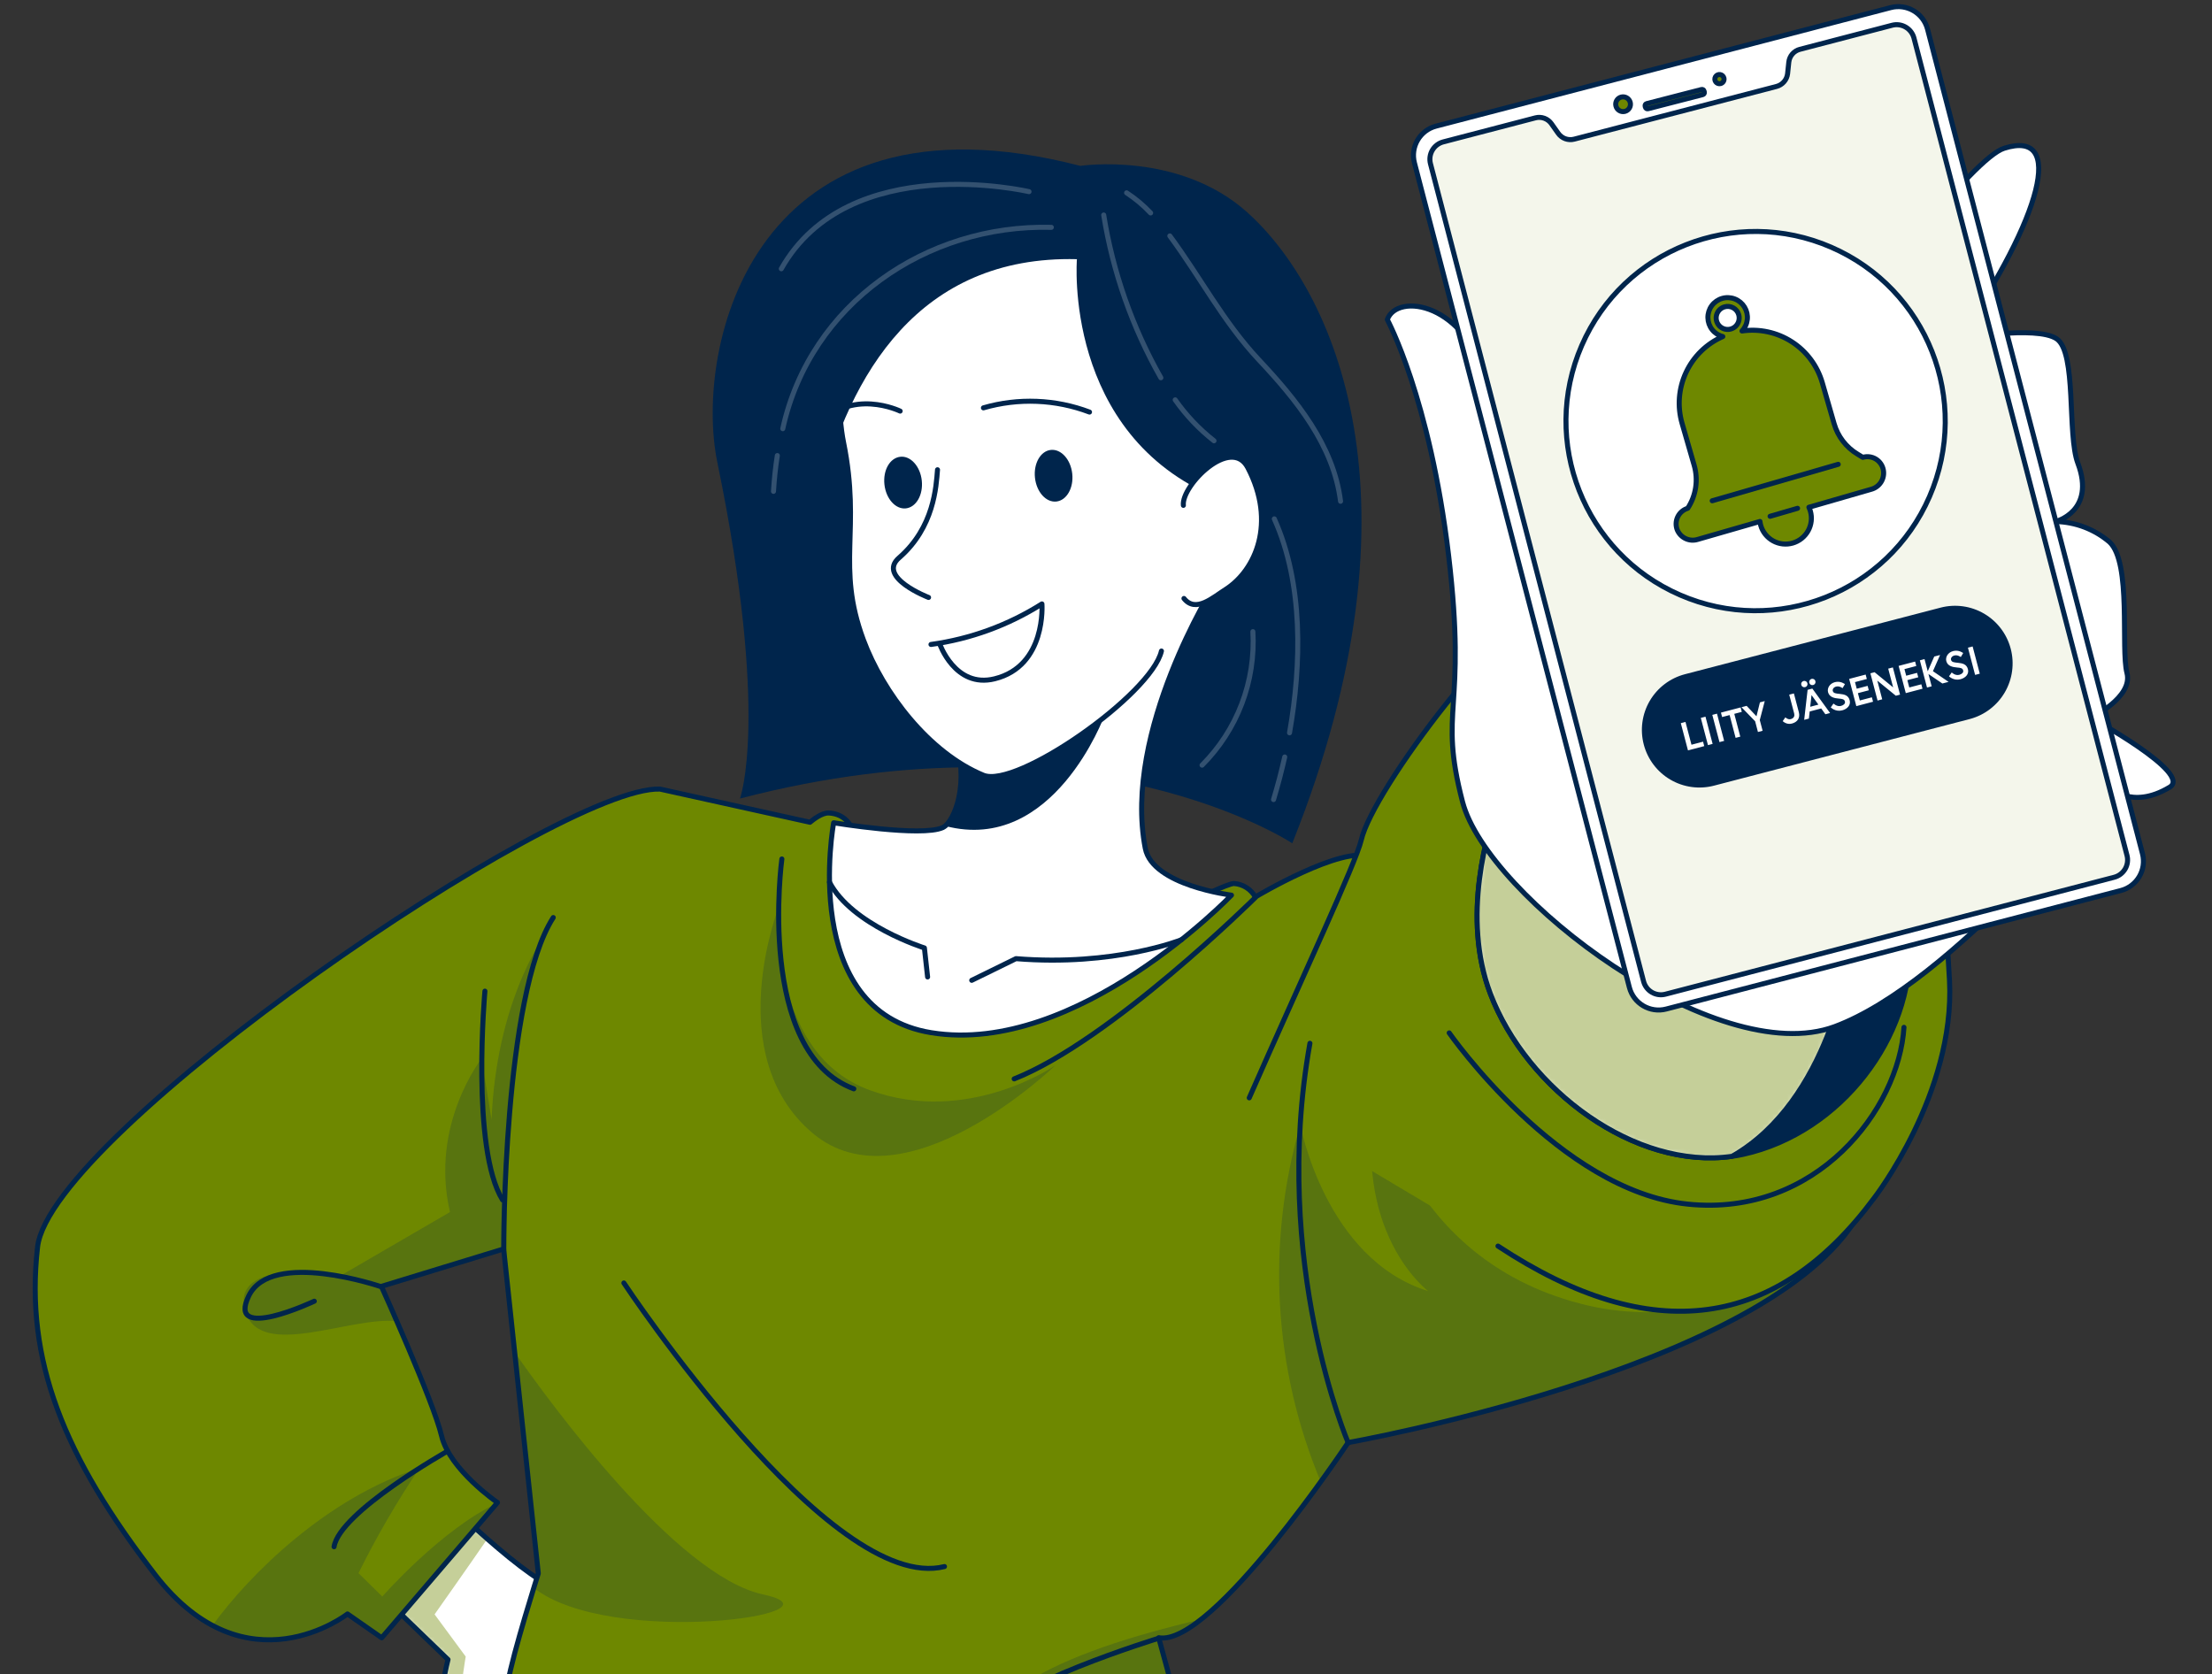 <svg width="440" height="333" viewBox="0 0 440 333" fill="none" xmlns="http://www.w3.org/2000/svg">
<rect x="0" y="0" width="440" height="333" fill="#333333" stroke="none"/>
<g clip-path="url(#clip0_5185_1633)">
<path d="M105.258 363.199C105.258 363.199 90.134 373.489 84.041 372.802C83.372 372.767 82.737 372.497 82.248 372.039C78.279 367.943 75.087 360.744 75.087 360.744C75.087 360.744 76.982 358.124 82.82 365.081L86.522 361.685L78.89 353.977C78.89 353.977 83.202 350.555 90.528 354.918C90.274 354.384 85.555 344.107 89.117 330.115L71.309 312.931L87.107 299.168L88.379 298.1C88.379 298.1 89.371 299.079 90.923 300.644C92.475 302.208 94.624 304.091 96.952 306.139C102.523 311.036 109.264 316.314 112.215 316.314C117.532 316.136 105.258 363.199 105.258 363.199Z" fill="white"/>
<mask id="mask0_5185_1633" style="mask-type:luminance" maskUnits="userSpaceOnUse" x="71" y="298" width="43" height="75">
<path d="M105.257 363.199C105.257 363.199 90.134 373.489 84.041 372.802C83.372 372.767 82.736 372.497 82.248 372.039C78.279 367.943 75.086 360.744 75.086 360.744C75.086 360.744 76.981 358.124 82.82 365.081L86.521 361.685L78.889 353.977C78.889 353.977 83.201 350.555 90.528 354.918C90.273 354.384 85.555 344.107 89.116 330.115L71.309 312.931L87.106 299.168L88.378 298.1C88.378 298.1 89.37 299.079 90.922 300.644C92.474 302.208 94.624 304.091 96.951 306.139C102.522 311.036 109.264 316.314 112.215 316.314C117.532 316.136 105.257 363.199 105.257 363.199Z" fill="white"/>
</mask>
<g mask="url(#mask0_5185_1633)">
<path opacity="0.4" d="M93.568 356.453C93.568 356.453 84.944 365.357 84.041 372.798C83.372 372.763 82.736 372.493 82.248 372.035C78.279 367.939 75.086 360.74 75.086 360.74C75.086 360.74 76.981 358.12 82.82 365.077L86.521 361.681L78.889 353.973C78.889 353.973 83.201 350.551 90.528 354.914C90.273 354.38 85.555 344.103 89.116 330.111L71.309 312.927L87.106 299.164L90.922 300.602C92.487 302.077 94.624 304.049 96.951 306.096C93.606 310.994 86.445 321.131 86.445 321.131L92.639 329.526C92.639 329.526 88.823 350.691 93.568 356.453Z" fill="#6E8800"/>
</g>
<path d="M105.258 363.199C105.258 363.199 90.134 373.489 84.041 372.802C83.372 372.767 82.737 372.497 82.248 372.039C78.279 367.943 75.087 360.744 75.087 360.744C75.087 360.744 76.982 358.124 82.82 365.081L86.522 361.685L78.89 353.977C78.89 353.977 83.202 350.555 90.528 354.918C90.274 354.384 85.555 344.107 89.117 330.115L71.309 312.931L87.107 299.168L88.379 298.1C88.379 298.1 89.371 299.079 90.923 300.644C92.475 302.208 94.624 304.091 96.952 306.139C102.523 311.036 109.264 316.314 112.215 316.314C117.532 316.136 105.258 363.199 105.258 363.199Z" stroke="#00254C" stroke-linecap="round" stroke-linejoin="round"/>
<path d="M368.68 243.407C366.294 246.888 363.41 249.999 360.12 252.641C332.315 275.664 268.208 286.984 268.208 286.984C268.208 286.984 266.058 290.202 262.751 294.782C256.824 303.011 247.119 315.654 239.207 321.989C235.862 324.673 232.848 326.224 230.545 325.805L242.578 370.234L247.958 389.517C247.958 389.517 192.679 413.684 98.134 386.057C98.134 386.057 97.053 373.719 97.854 371.086C97.854 370.959 97.931 370.832 97.982 370.692C98.944 368.939 100.2 367.365 101.696 366.037C101.696 366.037 101.162 358.1 100.894 350.023C100.589 344.873 100.653 339.709 101.085 334.568C101.759 330.498 104.736 320.653 106.237 315.82L107.114 313.009L102.408 268.948L101.06 256.228L100.983 255.567C100.983 255.478 100.983 255.376 100.983 255.249L100.246 248.444L75.926 255.872C75.926 255.872 77.198 258.721 78.953 262.715C82.146 270.029 86.839 281.159 87.857 285.611C87.933 285.974 88.035 286.331 88.162 286.679C90.413 293.103 98.987 298.941 98.987 298.941L75.951 325.855L69.146 321.098C68.275 321.743 67.357 322.321 66.399 322.828C61.922 325.258 52.535 328.832 42.232 323.375C37.767 320.865 33.89 317.431 30.86 313.301C12.799 289.846 4.938 270.652 7.494 248.177C10.051 225.701 111.197 156.341 131.269 157.066L161.122 163.655C161.77 163.121 163.513 161.747 164.861 161.811C170.293 162.091 170.432 168.4 170.432 168.4L237.338 179.262C237.338 179.262 244.27 175.79 245.478 175.841C246.352 175.899 247.197 176.176 247.937 176.644C248.677 177.113 249.287 177.759 249.714 178.524C249.714 178.524 267.038 168.145 272.609 170.562C290.951 178.473 382.227 222.827 368.68 243.407Z" fill="#6E8800"/>
<path opacity="0.2" d="M106.211 315.882L107.089 313.071L102.383 269.01C109.417 279.097 134.5 313.452 151.786 317.166C169.86 321.033 121.539 327.889 106.211 315.882Z" fill="#00254C"/>
<path opacity="0.2" d="M242.553 370.296C223.665 368.147 196.966 363.39 194.295 353.507C190.136 338.065 210.373 328.805 239.208 322.051C235.863 324.735 232.848 326.287 230.546 325.867L242.553 370.296Z" fill="#00254C"/>
<path opacity="0.2" d="M360.108 252.655C332.303 275.678 268.196 286.998 268.196 286.998C268.196 286.998 266.046 290.216 262.739 294.795C253.307 272.276 251.867 247.208 258.656 223.756C258.656 223.756 263.591 250.467 284.095 256.827C284.095 256.827 268.399 245.138 273.92 217.002C273.92 217.002 279.275 250.073 314.114 259.257C331.018 263.798 347.566 258.862 360.108 252.655Z" fill="#00254C"/>
<path opacity="0.2" d="M100.959 255.654L100.196 248.531L75.876 255.959C75.876 255.959 77.148 258.808 78.903 262.802C69.605 261.848 51.963 270.434 48.885 261.072C45.171 249.726 67.964 253.631 67.964 253.631L89.511 241.103C85.441 223.677 95.807 210.576 95.807 210.576L97.779 222.735C98.72 199.624 107.764 186.981 107.764 186.981C100.285 205.259 100.488 250.299 100.959 255.654Z" fill="#00254C"/>
<path opacity="0.2" d="M98.974 298.977L75.939 325.892L69.134 321.135C68.263 321.78 67.344 322.358 66.386 322.865C61.909 325.294 52.522 328.868 42.219 323.412C49.686 313.083 65.115 297.884 83.443 292.02C78.944 298.716 74.89 305.702 71.309 312.931L76.041 317.586C76.041 317.586 87.844 304.129 98.974 298.977Z" fill="#00254C"/>
<path opacity="0.2" d="M154.902 180.432C154.902 182.81 153.401 209.687 172.989 216.848C192.577 224.009 209.952 211.9 209.952 211.9C209.952 211.9 179.921 240.875 161.618 225.383C143.314 209.89 154.902 180.432 154.902 180.432Z" fill="#00254C"/>
<path d="M98.097 386.106C98.097 386.106 97.041 373.768 97.829 371.148C98.491 368.935 101.645 366.06 101.645 366.06C101.645 366.06 99.979 341.053 101.047 334.605C101.963 329.072 107.076 312.981 107.076 312.981L100.182 248.442L75.863 255.883C75.863 255.883 86.216 278.778 87.819 285.571C89.422 292.363 98.961 298.888 98.961 298.888L75.926 325.79L69.121 321.046C69.121 321.046 49.024 336.767 30.873 313.261C12.723 289.755 4.925 270.612 7.469 248.073C10.013 225.534 111.198 156.25 131.269 156.963L161.122 163.564C161.758 163.03 163.513 161.656 164.849 161.72C170.28 162 170.42 168.309 170.42 168.309L237.325 179.171C237.325 179.171 244.27 175.699 245.478 175.75C246.35 175.811 247.193 176.088 247.93 176.556C248.667 177.025 249.276 177.67 249.701 178.433C249.701 178.433 267.025 168.067 272.597 170.471C290.913 178.383 382.176 222.736 368.642 243.316C349.423 272.571 268.157 286.957 268.157 286.957C268.157 286.957 241.128 327.66 230.482 325.777L247.895 389.49" stroke="#00254C" stroke-linecap="round" stroke-linejoin="round"/>
<path d="M297.972 247.869C328.678 268.144 353.43 264.405 372.802 238.304C372.802 238.304 388.93 217.508 387.785 195.058C386.641 172.608 381.286 99.47 311.392 118.168C299.88 121.246 273.029 157.204 270.778 167.087C269.735 171.603 258.961 194.587 248.493 218.385" fill="#6E8800"/>
<path d="M297.972 247.869C328.678 268.144 353.43 264.405 372.802 238.304C372.802 238.304 388.93 217.508 387.785 195.058C386.641 172.608 381.286 99.47 311.392 118.168C299.88 121.246 273.029 157.204 270.778 167.087C269.735 171.603 258.961 194.587 248.493 218.385" stroke="#00254C" stroke-linecap="round" stroke-linejoin="round"/>
<path d="M214.9 32.997C214.9 32.997 234.463 30.033 248.048 42.193C265.232 57.571 284.528 99.037 257.053 167.748C257.053 167.748 216.465 140.808 147.194 158.844C147.194 158.844 153.16 142.729 142.691 91.99C137.96 69.031 149.865 16.143 214.9 32.997Z" fill="#00254C"/>
<path d="M185.251 205.424C214.201 210.117 244.957 178.064 244.957 178.064C244.957 178.064 229.222 176.131 227.811 168.74C223.295 145.425 241.459 116.59 241.459 116.59C241.459 116.59 171.17 118.536 183.457 134.398C185.744 137.3 187.614 140.506 189.016 143.924C193.277 154.393 190.288 162.292 188.062 164.276C187.9 164.408 187.725 164.523 187.54 164.619C183.292 166.553 165.828 163.665 165.828 163.665C165.828 163.665 158.832 201.137 185.251 205.424Z" fill="white" stroke="#00254C" stroke-linecap="round" stroke-linejoin="round"/>
<path d="M234.998 186.942C234.998 186.942 221.642 192.284 202.092 190.694L193.29 195.006" stroke="#00254C" stroke-linecap="round" stroke-linejoin="round"/>
<path d="M184.513 194.336L183.877 188.561C183.877 188.561 169.453 184.046 164.989 175.473" stroke="#00254C" stroke-linecap="round" stroke-linejoin="round"/>
<path d="M188.062 164.313C209.584 169.935 219.696 142.334 219.696 142.334C219.696 142.334 202.474 137.246 189.016 144.013C193.278 154.481 190.327 162.38 188.062 164.313Z" fill="#00254C"/>
<path d="M242.706 102.101C247.933 72.706 242.121 37.435 197.373 40.36C165.409 42.446 165.676 77.489 167.787 87.957C171.349 105.548 166.248 112.468 171.73 127.248C175.673 137.869 184.819 149.749 195.592 154.201C202.219 156.935 229.045 138.11 231.029 129.499" fill="white"/>
<path d="M242.706 102.101C247.933 72.706 242.121 37.435 197.373 40.36C165.409 42.446 165.676 77.489 167.787 87.957C171.349 105.548 166.248 112.468 171.73 127.248C175.673 137.869 184.819 149.749 195.592 154.201C202.219 156.935 229.045 138.11 231.029 129.499" stroke="#00254C" stroke-linecap="round" stroke-linejoin="round"/>
<path d="M186.485 93.442C186.218 96.749 185.824 104.889 178.854 110.944C174.326 114.849 184.705 118.843 184.705 118.843" stroke="#00254C" stroke-linecap="round" stroke-linejoin="round"/>
<path d="M179.056 81.777C179.056 81.777 169.186 76.969 162.521 84.906" stroke="#00254C" stroke-linecap="round" stroke-linejoin="round"/>
<path d="M195.618 81.129C202.557 79.117 209.962 79.411 216.72 81.969" stroke="#00254C" stroke-linecap="round" stroke-linejoin="round"/>
<path d="M205.87 95.031C206.175 97.867 208.083 99.992 210.131 99.763C212.179 99.534 213.591 97.066 213.286 94.23C212.98 91.393 211.072 89.282 209.025 89.498C206.977 89.714 205.565 92.194 205.87 95.031Z" fill="#00254C"/>
<path d="M185.187 128.195C193.034 127.112 200.559 124.363 207.256 120.131C207.256 120.131 208.184 132.469 197.856 135.026C189.931 136.997 186.866 127.954 186.866 127.954" stroke="#00254C" stroke-linecap="round" stroke-linejoin="round"/>
<path d="M214.214 51.556C214.214 51.556 211.39 86.395 242.133 99.051L256.544 65.561L234.743 41.393L201.914 31.904C152.854 34.97 131.74 65.446 158.972 146.661C158.972 146.699 151.353 49.979 214.214 51.556Z" fill="#00254C"/>
<path d="M235.392 100.527C234.96 96.609 244.868 86.637 248.213 93.035C253.925 103.949 249.765 113.387 243.863 117.202C241.218 118.869 237.86 121.998 235.507 119.047" fill="white"/>
<path d="M235.392 100.527C234.96 96.609 244.868 86.637 248.213 93.035C253.925 103.949 249.765 113.387 243.863 117.202C241.218 118.869 237.86 121.998 235.507 119.047" stroke="#00254C" stroke-linecap="round" stroke-linejoin="round"/>
<path d="M175.928 96.394C176.246 99.23 178.154 101.355 180.201 101.126C182.249 100.897 183.661 98.429 183.356 95.593C183.051 92.756 181.13 90.632 179.082 90.861C177.034 91.09 175.61 93.494 175.928 96.394Z" fill="#00254C"/>
<g opacity="0.2">
<path d="M154.623 90.619C154.254 92.972 153.999 95.364 153.859 97.742" stroke="white" stroke-linecap="round" stroke-linejoin="round"/>
<path d="M209.126 45.223C184.272 44.574 161.174 60.41 155.704 85.277" stroke="white" stroke-linecap="round" stroke-linejoin="round"/>
<path d="M204.687 38.125C204.687 38.125 168.843 29.692 155.411 53.464" stroke="white" stroke-linecap="round" stroke-linejoin="round"/>
<path d="M233.763 79.539C235.925 82.616 238.526 85.359 241.484 87.68" stroke="white" stroke-linecap="round" stroke-linejoin="round"/>
<path d="M219.543 42.766C221.375 54.152 225.226 65.119 230.915 75.15" stroke="white" stroke-linecap="round" stroke-linejoin="round"/>
<path d="M255.552 150.578C254.916 153.428 254.166 156.251 253.326 159.05" stroke="white" stroke-linecap="round" stroke-linejoin="round"/>
<path d="M253.479 103.211C259.292 116.122 258.898 132.186 256.506 145.771" stroke="white" stroke-linecap="round" stroke-linejoin="round"/>
<path d="M249.218 125.647C249.502 130.536 248.748 135.431 247.005 140.008C245.262 144.585 242.57 148.742 239.106 152.205" stroke="white" stroke-linecap="round" stroke-linejoin="round"/>
<path d="M232.696 46.928C238.788 55.17 243.317 64.01 250.376 71.54C257.817 79.465 265.258 88.546 266.657 99.714" stroke="white" stroke-linecap="round" stroke-linejoin="round"/>
<path d="M224.098 38.354C225.843 39.498 227.448 40.843 228.88 42.36" stroke="white" stroke-linecap="round" stroke-linejoin="round"/>
</g>
<path d="M346.701 229.632C345.988 229.785 345.276 229.912 344.538 230.014C325.306 232.762 303.734 216.811 296.458 197.668C290.709 182.545 295.733 165.386 298.481 158.047C299.346 155.744 299.969 154.409 299.969 154.409C311.569 137.873 379.009 170.245 379.797 188.103C380.586 205.961 366.403 225.308 346.701 229.632Z" fill="#00254C" stroke="#00254C" stroke-linecap="round" stroke-linejoin="round"/>
<path d="M367.803 190.518C367.803 190.518 363.987 218.908 344.538 230.012C325.306 232.759 303.734 216.809 296.458 197.666C290.709 182.542 295.733 165.384 298.481 158.044C321.211 145.058 367.803 190.518 367.803 190.518Z" fill="white"/>
<mask id="mask1_5185_1633" style="mask-type:luminance" maskUnits="userSpaceOnUse" x="293" y="155" width="75" height="76">
<path d="M367.803 190.516C367.803 190.516 363.987 218.906 344.539 230.01C325.307 232.757 303.734 216.807 296.459 197.664C290.71 182.54 295.734 165.382 298.481 158.043C321.211 145.056 367.803 190.516 367.803 190.516Z" fill="white"/>
</mask>
<g mask="url(#mask1_5185_1633)">
<path opacity="0.4" d="M367.803 190.516C367.803 190.516 363.987 218.906 344.539 230.01C325.307 232.757 303.734 216.807 296.459 197.664C290.71 182.54 295.734 165.382 298.481 158.043C321.211 145.056 367.803 190.516 367.803 190.516Z" fill="#6E8800"/>
</g>
<path d="M367.803 190.518C367.803 190.518 363.987 218.908 344.538 230.012C325.306 232.759 303.734 216.809 296.458 197.666C290.709 182.542 295.733 165.384 298.481 158.044C321.211 145.058 367.803 190.518 367.803 190.518Z" stroke="#00254C" stroke-linecap="round" stroke-linejoin="round"/>
<path d="M288.267 205.464C288.267 205.464 310.17 236.907 335.749 239.527C361.328 242.148 377.724 220.601 378.728 204.358" stroke="#00254C" stroke-linecap="round" stroke-linejoin="round"/>
<path d="M275.955 63.574C277.876 58.193 291.689 59.999 296.077 76.789C300.466 93.579 317.701 134.396 317.701 134.396C317.701 134.396 386.387 33.39 398.648 29.498C410.91 25.606 406.089 43.108 389.643 67.39C389.643 67.39 405.046 64.68 409.091 67.39C413.136 70.099 411.164 86.469 413.314 92.142C416.926 101.72 408.9 103.742 408.9 103.742C412.838 103.83 416.624 105.272 419.623 107.825C424.037 111.959 421.823 129.041 423.083 133.875C424.342 138.708 415.922 142.779 415.922 142.779C415.922 142.779 436.158 153.807 431.592 156.579C423.884 161.235 419.496 156.465 419.496 156.465C419.496 156.465 388.396 195.514 364.941 204.214C341.486 212.915 295.836 178.343 290.926 159.518C286.016 140.693 291.88 141.85 288.153 110.522C284.426 79.193 275.955 63.574 275.955 63.574Z" fill="white" stroke="#00254C" stroke-linecap="round" stroke-linejoin="round"/>
<path d="M376.094 1.514L285.652 25.089C282.444 25.926 280.521 29.205 281.357 32.413L324.109 196.422C324.945 199.63 328.224 201.553 331.433 200.717L421.874 177.142C425.082 176.305 427.005 173.026 426.169 169.818L383.418 5.809C382.581 2.601 379.302 0.678 376.094 1.514Z" fill="white" stroke="#00254C" stroke-linecap="round" stroke-linejoin="round"/>
<path d="M324.276 20.368C324.324 20.554 324.336 20.748 324.309 20.939C324.283 21.129 324.219 21.313 324.121 21.479C324.024 21.645 323.895 21.79 323.741 21.906C323.588 22.022 323.413 22.106 323.227 22.155C323.04 22.203 322.846 22.215 322.656 22.188C322.465 22.162 322.282 22.098 322.116 22C321.95 21.903 321.805 21.774 321.689 21.62C321.573 21.467 321.488 21.292 321.439 21.105C321.388 20.919 321.374 20.724 321.399 20.533C321.423 20.341 321.486 20.156 321.583 19.989C321.68 19.822 321.81 19.676 321.964 19.56C322.119 19.444 322.295 19.359 322.482 19.312C322.86 19.215 323.261 19.272 323.597 19.47C323.933 19.668 324.177 19.991 324.276 20.368Z" fill="#6E8800" stroke="#00254C" stroke-linecap="round" stroke-linejoin="round"/>
<path d="M342.91 15.507C342.941 15.624 342.948 15.746 342.931 15.865C342.914 15.985 342.874 16.1 342.813 16.204C342.751 16.308 342.67 16.399 342.573 16.471C342.476 16.544 342.366 16.596 342.249 16.626C342.074 16.671 341.889 16.662 341.719 16.602C341.548 16.541 341.399 16.432 341.291 16.287C341.183 16.142 341.12 15.969 341.11 15.788C341.1 15.607 341.144 15.428 341.236 15.272C341.328 15.117 341.464 14.992 341.627 14.913C341.79 14.835 341.972 14.806 342.151 14.831C342.33 14.856 342.498 14.934 342.633 15.054C342.768 15.174 342.865 15.332 342.91 15.507Z" fill="#6E8800" stroke="#00254C" stroke-linecap="round" stroke-linejoin="round"/>
<path d="M338.458 17.805L327.539 20.619C327.321 20.675 327.19 20.898 327.246 21.116L327.304 21.338C327.36 21.556 327.582 21.687 327.8 21.631L338.719 18.817C338.937 18.761 339.068 18.538 339.012 18.32L338.955 18.098C338.899 17.88 338.677 17.749 338.458 17.805Z" fill="#6E8800" stroke="#00254C" stroke-width="1.002" stroke-linecap="round" stroke-linejoin="round"/>
<path d="M380.701 7.507L423.095 170.165C423.332 171.077 423.197 172.046 422.72 172.859C422.243 173.672 421.463 174.263 420.552 174.502L331.273 197.766C330.36 198.003 329.391 197.867 328.578 197.391C327.765 196.914 327.175 196.134 326.935 195.222L284.541 32.564C284.305 31.652 284.44 30.683 284.917 29.87C285.393 29.057 286.173 28.466 287.085 28.227L305.414 23.444C306.002 23.29 306.623 23.319 307.194 23.529C307.764 23.738 308.257 24.117 308.606 24.614L309.942 26.51C310.291 27.008 310.784 27.386 311.355 27.596C311.925 27.805 312.547 27.834 313.135 27.68L353.367 17.199C353.949 17.047 354.471 16.723 354.866 16.269C355.261 15.815 355.51 15.253 355.58 14.655L355.821 12.353C355.888 11.754 356.136 11.19 356.531 10.735C356.926 10.281 357.451 9.958 358.035 9.809L376.364 5.026C377.267 4.788 378.229 4.914 379.04 5.378C379.852 5.842 380.448 6.607 380.701 7.507Z" fill="#F4F6EB" stroke="#00254C" stroke-linecap="round" stroke-linejoin="round"/>
<path d="M383.81 98.783C392.106 79.677 383.342 57.465 364.237 49.169C345.131 40.874 322.919 49.637 314.623 68.743C306.328 87.848 315.091 110.061 334.197 118.356C353.302 126.652 375.515 117.888 383.81 98.783Z" fill="white" stroke="#00254C" stroke-linecap="round" stroke-linejoin="round"/>
<path d="M333.638 105.423C333.96 106.181 334.552 106.793 335.299 107.141C336.046 107.489 336.895 107.547 337.683 107.305L350.084 103.731C350.112 103.998 350.163 104.262 350.237 104.52C350.425 105.168 350.738 105.773 351.16 106.3C351.582 106.826 352.103 107.265 352.694 107.59C353.285 107.916 353.935 108.122 354.605 108.196C355.276 108.27 355.955 108.212 356.603 108.024C357.251 107.836 357.856 107.522 358.383 107.101C358.909 106.679 359.348 106.158 359.673 105.567C359.999 104.976 360.205 104.326 360.279 103.655C360.353 102.985 360.295 102.306 360.107 101.658C360.028 101.401 359.931 101.15 359.815 100.907L372.203 97.333C373.013 97.117 373.711 96.605 374.161 95.898C374.611 95.192 374.779 94.342 374.633 93.517C374.555 93.069 374.383 92.642 374.128 92.265C373.873 91.888 373.542 91.568 373.155 91.328C372.768 91.088 372.335 90.932 371.884 90.871C371.433 90.81 370.974 90.845 370.537 90.974L369.494 90.338C367.234 88.985 365.57 86.826 364.839 84.296L362.486 76.142C361.517 72.785 359.365 69.891 356.428 67.997C353.492 66.103 349.968 65.337 346.51 65.84C347.104 65.213 347.475 64.409 347.566 63.55C347.657 62.692 347.463 61.828 347.014 61.091C346.565 60.354 345.886 59.785 345.081 59.472C344.277 59.16 343.392 59.12 342.563 59.361C341.734 59.601 341.007 60.108 340.495 60.802C339.982 61.497 339.713 62.341 339.728 63.204C339.743 64.067 340.041 64.901 340.577 65.577C341.113 66.254 341.857 66.735 342.694 66.946C339.468 68.355 336.867 70.891 335.378 74.081C333.889 77.27 333.614 80.893 334.604 84.27L336.983 92.513C337.406 93.952 337.511 95.467 337.292 96.951C337.072 98.436 336.533 99.855 335.711 101.111C335.28 101.241 334.881 101.459 334.539 101.752C334.197 102.044 333.92 102.405 333.725 102.811C333.53 103.216 333.422 103.658 333.407 104.108C333.392 104.557 333.47 105.005 333.638 105.423ZM345.861 62.609C345.987 63.044 345.98 63.506 345.843 63.938C345.706 64.369 345.444 64.75 345.09 65.033C344.736 65.315 344.307 65.486 343.856 65.525C343.404 65.563 342.952 65.467 342.556 65.248C342.159 65.03 341.836 64.698 341.628 64.296C341.42 63.894 341.336 63.44 341.386 62.99C341.436 62.54 341.619 62.115 341.91 61.768C342.202 61.422 342.59 61.17 343.025 61.044C343.314 60.959 343.617 60.932 343.916 60.964C344.216 60.997 344.506 61.089 344.77 61.234C345.034 61.38 345.266 61.576 345.453 61.812C345.641 62.048 345.779 62.319 345.861 62.609Z" fill="#6E8800" stroke="#00254C" stroke-linecap="round" stroke-linejoin="round"/>
<path d="M357.564 101.112L352.094 102.702" stroke="#00254C" stroke-linecap="round" stroke-linejoin="round"/>
<path d="M365.653 92.362L340.583 99.612" stroke="#00254C" stroke-linecap="round" stroke-linejoin="round"/>
<path d="M391.843 143.022L340.964 156.276C339.509 156.66 337.993 156.753 336.502 156.55C335.011 156.347 333.575 155.852 332.276 155.094C330.976 154.335 329.839 153.328 328.929 152.13C328.019 150.932 327.354 149.566 326.973 148.11C326.589 146.655 326.497 145.137 326.701 143.646C326.904 142.154 327.4 140.718 328.16 139.418C328.92 138.118 329.928 136.981 331.128 136.072C332.327 135.163 333.695 134.499 335.151 134.119L386.03 120.865C388.959 120.109 392.069 120.544 394.678 122.074C397.288 123.605 399.186 126.106 399.958 129.031C400.734 131.962 400.316 135.082 398.794 137.705C397.273 140.328 394.773 142.241 391.843 143.022Z" fill="#00254C"/>
<path d="M335.763 149.267L334.339 143.851L335.268 143.607L336.46 148.141L338.765 147.534L338.997 148.416L335.763 149.267ZM339.74 148.221L338.316 142.805L339.244 142.561L340.668 147.977L339.74 148.221ZM342.029 147.619L340.605 142.203L341.534 141.959L342.958 147.375L342.029 147.619ZM345.239 146.775L344.047 142.241L342.554 142.634L342.322 141.752L346.237 140.723L346.469 141.605L344.976 141.997L346.168 146.531L345.239 146.775ZM350.049 143.228L350.61 145.363L349.682 145.607L349.12 143.472L346.409 140.678L347.43 140.409L349.39 142.483L350.076 139.713L351.036 139.461L350.049 143.228ZM356.888 141.926C356.418 140.139 355.904 138.181 355.904 138.181L356.832 137.937L357.809 141.651C358.108 142.788 357.576 143.631 356.431 143.932C355.348 144.217 354.607 143.444 354.607 143.444L355.138 142.692C355.138 142.692 355.635 143.199 356.199 143.05C356.911 142.863 356.998 142.344 356.888 141.926ZM358.879 143.189L359.559 137.22L360.503 136.972L364.032 141.835L363.096 142.081L362.263 140.927L359.973 141.529L359.815 142.943L358.879 143.189ZM360.339 138.264L360.081 140.59L361.706 140.163L360.339 138.264ZM358.3 136.236C358.21 135.896 358.41 135.554 358.75 135.464C359.091 135.375 359.433 135.574 359.522 135.915C359.612 136.255 359.412 136.597 359.072 136.687C358.731 136.776 358.389 136.577 358.3 136.236ZM359.894 135.817C359.804 135.477 360.004 135.135 360.344 135.045C360.685 134.956 361.027 135.155 361.116 135.496C361.206 135.836 361.006 136.178 360.666 136.268C360.325 136.357 359.983 136.157 359.894 135.817ZM366.984 139.545C366.864 139.088 366.473 139.017 365.772 138.962C364.902 138.893 363.891 138.695 363.626 137.689C363.425 136.924 363.904 135.979 364.995 135.692C366.125 135.395 366.985 136.087 366.985 136.087L366.51 136.89C366.51 136.89 365.9 136.397 365.227 136.574C364.763 136.696 364.475 137.078 364.57 137.441C364.694 137.913 365.158 137.948 365.974 138.032C366.884 138.123 367.67 138.314 367.928 139.296C368.187 140.279 367.458 141.033 366.437 141.302C365.083 141.657 364.166 140.716 364.166 140.716L364.707 139.945C364.707 139.945 365.385 140.635 366.205 140.419C366.669 140.297 367.1 139.986 366.984 139.545ZM368.986 135.685L369.332 137L371.499 136.43L371.731 137.312L369.564 137.882L369.947 139.337L372.345 138.706L372.577 139.588L369.25 140.463L367.826 135.047L371.107 134.184L371.339 135.066L368.986 135.685ZM372.05 133.936L372.885 133.717L376.574 136.734L375.593 133.005L376.522 132.761L377.946 138.176L377.11 138.396L373.424 135.387L374.402 139.108L373.474 139.352L372.05 133.936ZM378.824 133.098L379.17 134.414L381.336 133.844L381.568 134.726L379.402 135.296L379.784 136.75L382.183 136.12L382.415 137.002L379.088 137.876L377.664 132.46L380.944 131.598L381.176 132.48L378.824 133.098ZM382.816 131.106L383.455 133.535L384.75 130.597L385.911 130.292L384.49 133.511L387.598 135.639L386.367 135.962L383.597 134.077L384.24 136.522L383.311 136.766L381.887 131.35L382.816 131.106ZM390.505 133.361C390.385 132.904 389.994 132.833 389.293 132.778C388.423 132.709 387.412 132.511 387.147 131.506C386.946 130.74 387.425 129.795 388.516 129.508C389.646 129.211 390.506 129.903 390.506 129.903L390.031 130.706C390.031 130.706 389.421 130.213 388.748 130.39C388.284 130.512 387.996 130.894 388.091 131.257C388.215 131.729 388.679 131.764 389.495 131.848C390.405 131.94 391.191 132.13 391.449 133.113C391.708 134.095 390.979 134.849 389.958 135.118C388.604 135.474 387.686 134.532 387.686 134.532L388.228 133.761C388.228 133.761 388.906 134.451 389.726 134.236C390.19 134.114 390.621 133.802 390.505 133.361ZM392.879 134.25L391.455 128.834L392.384 128.59L393.808 134.006L392.879 134.25Z" fill="white"/>
<path d="M268.196 287.046C268.196 287.046 252.754 251.113 260.564 207.535" stroke="#00254C" stroke-linecap="round" stroke-linejoin="round"/>
<path d="M230.52 325.867C230.52 325.867 199.306 335.407 196.177 342.594C193.048 349.78 210.169 343.726 210.169 343.726" stroke="#00254C" stroke-linecap="round" stroke-linejoin="round"/>
<path d="M249.715 178.526C249.715 178.526 220.968 207.018 201.736 214.611" stroke="#00254C" stroke-linecap="round" stroke-linejoin="round"/>
<path d="M155.526 170.865C155.526 170.865 150.286 209.33 169.836 216.592" stroke="#00254C" stroke-linecap="round" stroke-linejoin="round"/>
<path d="M100.195 248.531C100.195 248.531 100.043 198.11 110.053 182.516" stroke="#00254C" stroke-linecap="round" stroke-linejoin="round"/>
<path d="M96.456 197.158C96.456 197.158 93.645 228.474 99.966 238.688" stroke="#00254C" stroke-linecap="round" stroke-linejoin="round"/>
<path d="M75.876 255.973C75.876 255.973 54.011 248.443 49.482 257.779C44.954 267.116 62.52 258.835 62.52 258.835" stroke="#00254C" stroke-linecap="round" stroke-linejoin="round"/>
<path d="M89.028 288.662C89.028 288.662 67.557 300.759 66.45 307.678" stroke="#00254C" stroke-linecap="round" stroke-linejoin="round"/>
<path d="M124.096 255.207C124.096 255.207 165.193 317.317 187.872 311.619" stroke="#00254C" stroke-linecap="round" stroke-linejoin="round"/>
<path opacity="0.2" d="M377.852 241.536C380.027 239.755 381.464 238.572 381.935 238.203C381.451 238.623 380.052 239.844 377.852 241.536Z" fill="#00254C"/>
</g>
<defs>
<clipPath id="clip0_5185_1633">
<rect width="440" height="333" fill="white"/>
</clipPath>
</defs>
</svg>
